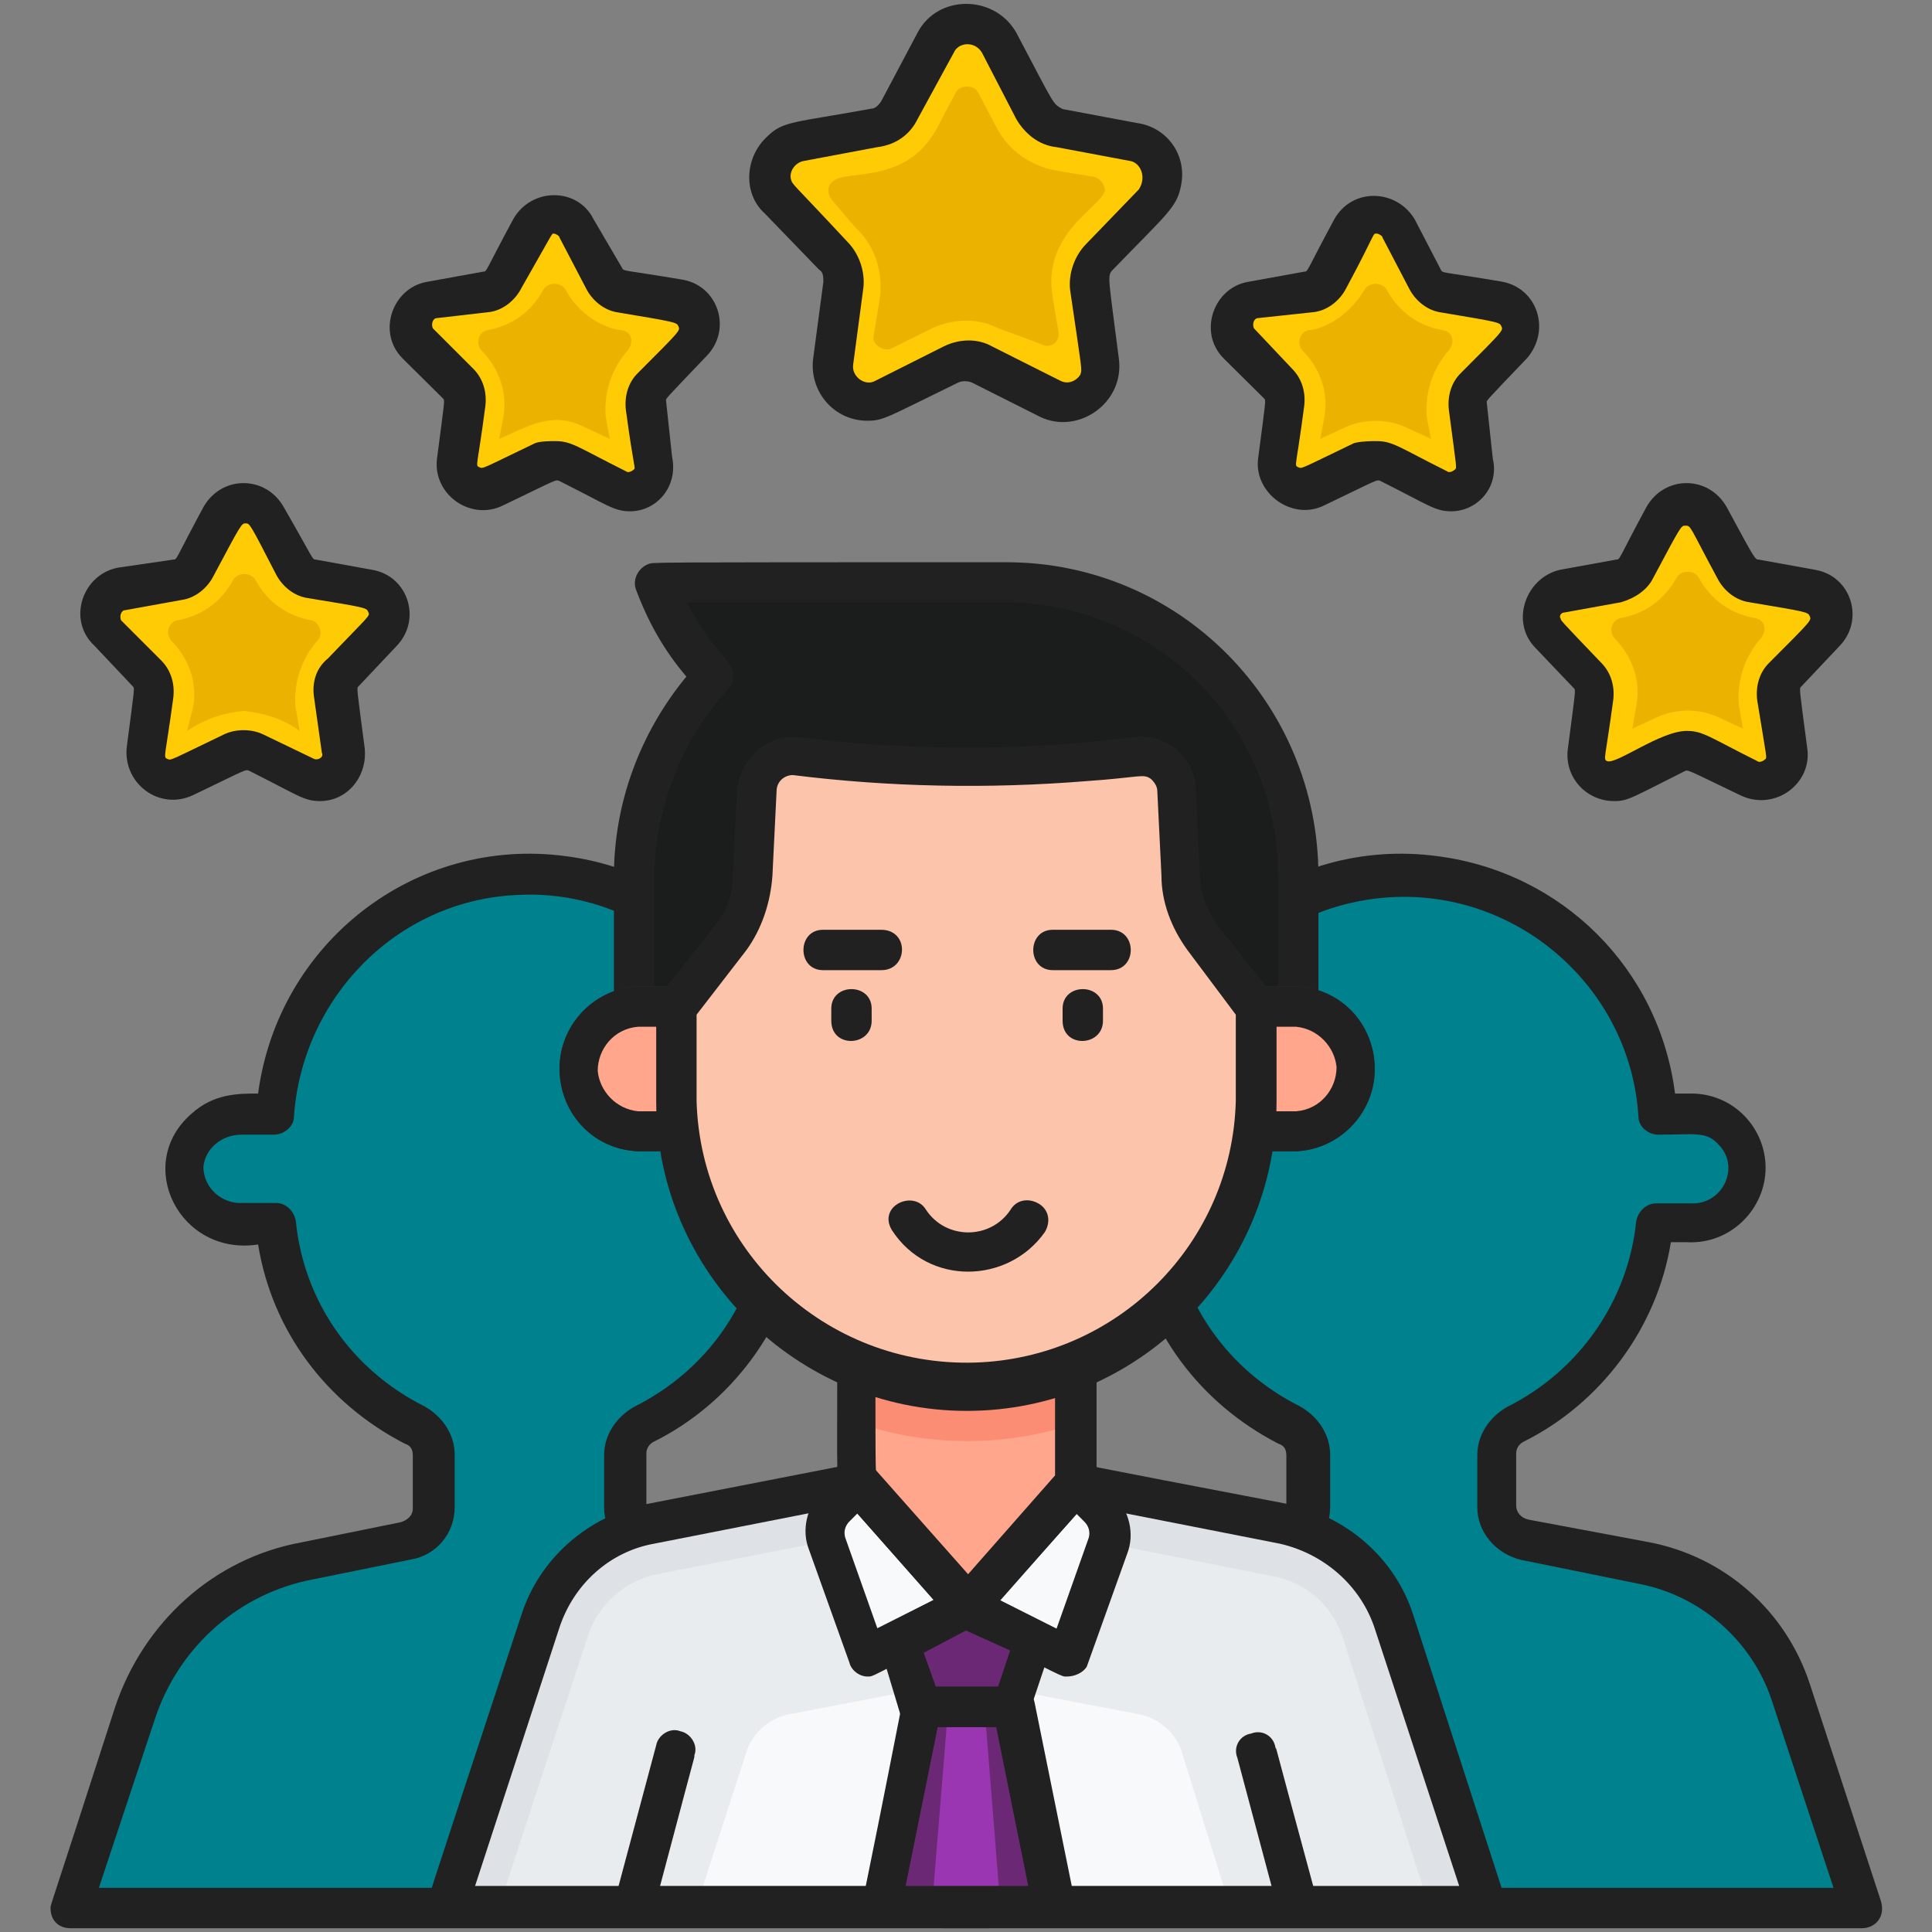 <svg xmlns:svg="http://www.w3.org/2000/svg" xmlns="http://www.w3.org/2000/svg" xmlns:xlink="http://www.w3.org/1999/xlink" id="svg8" x="0px" y="0px" viewBox="0 0 512 512" style="enable-background:new 0 0 512 512;" xml:space="preserve"><rect x="0" y="0" width="512" height="512" fill="#808080" stroke="none"/><style type="text/css">	.st0{fill:#00818E;}	.st1{fill:#212121;}	.st2{fill:#DEE2E6;}	.st3{fill:#E9ECEF;}	.st4{fill:#F8F9FA;}	.st5{fill:#6B2975;}	.st6{fill:#9A36B2;}	.st7{fill:#FFA68D;}	.st8{fill:#1B1C1C;}	.st9{fill:#302D3D;}	.st10{fill:#FB8D74;}	.st11{fill:#FBC4AB;}	.st12{fill:#FFCB05;}	.st13{fill:#ECB200;}</style><path class="st0" d="M243.2,448.6c-5.9-17.6-20.8-30.9-38.9-34.1l-31.5-5.9c-4.3-1.1-7.5-4.8-7.5-9.1v-13.9c0-3.2,1.6-6.4,4.8-8 c20.8-10.1,34.7-30.4,36.8-53.3h8.5c8,0,14.4-5.9,15.5-13.9c0.5-8.5-6.4-15.5-14.4-15.5H208c-2.1-37.3-34.1-65.6-71.5-63.5 c-34.1,2.1-61.9,29.3-63.5,63.5H64c-8,0-14.4,5.9-15.5,13.9c-0.5,8,5.9,14.9,13.9,15.5h10.7c2.7,22.9,16.5,43.2,36.8,53.3 c3.2,1.6,4.8,4.8,4.8,8v13.9c0,4.3-3.2,8-7.5,9.1l-26.1,4.8c-21.3,4.3-38.9,19.7-45.3,40.5l-17.1,51.7h243.2L243.2,448.6z"></path><path class="st1" d="M261.9,511H18.7c-3.2,0-5.3-2.1-5.3-5.3c0-1.1-1.1,3.2,17.1-53.3c7.5-22.4,26.1-39.5,49.6-43.7l26.1-5.3 c1.6-0.5,3.2-1.6,3.2-3.7v-13.9c0-1.6-0.5-2.7-2.1-3.2c-20.8-10.7-35.2-29.9-38.9-52.8c-20.8,3.2-33.1-21.3-17.6-34.7 c5.9-5.3,12.3-5.3,17.6-5.3c5.3-40,41.6-68.3,81.6-62.9c33.1,4.3,58.7,30.4,62.9,62.9h4.3c11.2,0,19.7,9.1,19.7,19.7 c0,10.1-9.1,19.7-20.3,19.7h-4.3c-3.7,22.9-18.7,42.7-38.9,52.8c-1.1,0.5-2.1,1.6-2.1,3.2V399c0,1.6,1.1,3.2,3.2,3.7l31.5,5.9 c19.7,3.7,36.3,18.7,42.7,37.9l18.1,57.6C267.8,507.3,265.6,511,261.9,511L261.9,511z M26.2,500.3h228.3l-16.5-50.1 c-5.3-15.5-18.7-27.2-34.7-30.4l-31.5-6.4c-6.9-1.6-11.7-7.5-11.7-13.9v-13.9c0-5.3,3.2-10.1,8-12.8c19.2-9.6,32-27.7,34.1-49.1 c0.5-2.7,2.7-4.8,5.3-4.8h8.5c8.5,0.5,12.8-9.6,7.5-15.5c-3.7-3.7-6.4-2.7-16-2.7c-2.7,0-5.3-2.1-5.3-4.8 c-2.1-34.1-31.5-60.8-65.6-58.7c-31.5,1.6-56.5,27.2-58.7,58.7c0,2.7-2.7,4.8-5.3,4.8H64c-5.3,0-9.6,3.7-10.1,8.5 c0,4.8,3.7,9.1,9.1,9.6h10.1c2.7,0,4.8,2.1,5.3,4.8c2.1,21.3,14.9,39.5,34.1,49.1c4.8,2.7,8,7.5,8,12.8v13.9 c0,6.9-4.8,12.8-11.7,13.9l-26.1,5.3c-19.2,3.7-35.2,17.6-41.6,36.8L26.2,500.3z"></path><path class="st0" d="M474.7,448.6c-5.9-17.6-20.8-30.9-38.9-34.1l-31.5-5.9c-4.3-0.5-7.5-4.3-7.5-9.1v-13.9c0-3.2,2.1-6.4,4.8-8 c20.8-10.1,34.7-30.4,36.8-53.3h9.6c8,0,14.4-5.9,15.5-13.9c0.5-8.5-6.4-15.5-14.4-15.5h-9.6c-2.1-37.3-34.7-65.6-72-63.5 c-34.1,2.1-61.3,29.3-63.5,63.5h-8.5c-8,0-14.4,5.9-15.5,13.9c-0.5,8,5.9,14.9,13.9,14.9H304c2.7,22.9,16.5,43.2,36.8,53.3 c3.2,1.6,4.8,4.8,4.8,8V399c0,4.3-3.2,8-7.5,9.1l-26.1,4.8c-21.3,4.3-38.9,19.7-45.3,40.5l-16.5,52.3h243.2L474.7,448.6z"></path><path class="st1" d="M493.4,511H250.2c-3.2,0-5.3-2.7-5.3-5.3c0-1.1-1.1,2.7,17.1-53.3c7.5-22.4,26.1-39.5,49.6-43.7l26.1-5.3 c1.6-0.5,3.2-1.6,3.2-3.7v-13.9c0-1.6-0.5-2.7-2.1-3.2c-20.8-10.7-35.2-29.9-38.9-52.8c-6.9,1.1-14.4-1.1-19.7-6.4 c-7.5-8-6.9-20.8,1.1-28.3c6.4-5.9,12.3-5.3,18.1-5.3c5.3-40,41.6-68.3,81.6-62.9c33.1,4.3,58.7,29.9,62.9,62.9h4.3 c11.2,0,19.7,9.1,19.7,19.7c0,10.7-9.1,20.3-20.8,19.7h-4.3c-3.7,22.9-18.7,42.7-38.9,52.8c-1.1,0.5-2.1,1.6-2.1,3.2V399 c0,1.6,1.1,3.2,3.2,3.7l31.5,5.9c20.3,3.7,36.8,18.1,43.2,37.9l18.7,57.1C499.8,507.8,497.1,511,493.4,511L493.4,511z M257.6,500.3 h228.3l-16.5-50.1c-5.3-15.5-18.7-27.2-34.7-30.4l-31.5-6.4c-6.9-1.6-11.7-7.5-11.7-13.9v-13.9c0-5.3,3.2-10.1,8-12.8 c19.2-9.6,32-28.3,34.1-49.1c0.5-2.7,2.7-4.8,5.3-4.8h9.1c8.5,0.5,13.3-9.6,7.5-15.5c-3.2-3.7-6.4-2.7-16-2.7 c-2.7,0-5.3-2.1-5.3-4.8c-2.1-34.1-32-60.3-66.1-58.1c-31.5,2.1-56,26.7-58.1,58.1c0,2.7-2.7,4.8-5.3,4.8H296 c-5.3,0-9.6,3.7-10.1,8.5c0,5.3,3.7,9.6,9.1,9.6h10.1c2.7,0,4.8,2.1,5.3,4.8c2.1,21.3,14.9,39.5,34.1,49.1c4.8,2.7,8,7.5,8,12.8 v13.9c0,6.9-4.8,12.8-11.7,13.9l-26.1,5.3c-19.2,3.7-35.2,17.6-41.6,36.8L257.6,500.3z"></path><path class="st2" d="M394.2,505.1H118.4l24.5-75.7c4.3-13.3,15.5-22.9,29.3-25.6l54.9-10.7h58.1l54.9,10.7 c13.9,2.7,24.5,12.3,29.3,25.6L394.2,505.1z"></path><path class="st3" d="M378.7,505.1H132.3l23.5-71.5c2.7-8.5,10.1-14.9,18.7-16.5l43.7-8.5c12.8-2.7,0.5-1.6,65.1-1.6l53.9,10.7 c9.1,1.6,16,8,18.7,16.5L378.7,505.1z"></path><path class="st4" d="M184.6,505.1l13.3-41.1c1.6-4.8,5.9-8.5,10.7-9.6l30.9-5.9h32l30.9,5.9c4.8,1.1,9.1,4.8,10.7,9.6l12.8,41.1 H184.6z"></path><path class="st1" d="M394.2,510.5H118.4c-3.2,0-5.3-2.1-5.3-5.3c0-1.1-1.6,3.7,25.1-77.3c4.8-14.9,17.6-26.1,33.1-29.3l54.9-10.7 h59.2c1.1,0-2.7-0.5,56,10.7c15.5,3.2,28.3,14.4,33.1,29.3l24.5,75.7C400,507.3,397.4,510.5,394.2,510.5L394.2,510.5z M125.9,499.8 h260.8l-22.4-68.3c-3.7-11.2-13.3-19.7-25.1-22.4l-54.4-10.7h-57.1l-54.4,10.7c-11.7,2.1-21.3,10.7-25.1,22.4L125.9,499.8z"></path><path class="st4" d="M256,426.2l-26.7,13.3l-10.7-29.9c-1.1-3.2-0.5-7.5,2.1-9.6l5.9-6.4L256,426.2z"></path><path class="st4" d="M256,426.2l26.7,13.3l10.7-29.3c1.1-3.2,0.5-7.5-2.1-9.6l-5.9-6.9L256,426.2z"></path><g>	<path class="st5" d="M268.3,452.3h-24.5l-5.3-17.6l17.6-8.5l18.1,8.5L268.3,452.3z"></path>	<path class="st5" d="M279,505.1h-45.3l10.1-52.8h24.5L279,505.1z"></path></g><path class="st6" d="M265.1,505.1H247l4.3-52.8h9.6L265.1,505.1z"></path><path class="st7" d="M285.4,351.5v41.6L256,425.7l-28.8-32.5v-41.6H285.4z"></path><path class="st8" d="M266.2,154.7h-92.8c3.7,9.1,8.5,17.6,15.5,24.5c-13.3,14.4-20.8,33.1-20.8,52.8v34.7h176v-34.7 C344,189.4,309.4,154.7,266.2,154.7L266.2,154.7z"></path><path class="st1" d="M344,272.1H168c-3.2,0-5.3-2.1-5.3-5.3v-34.7c0-19.2,6.9-37.9,19.2-52.8c-5.9-6.9-10.1-14.4-13.3-22.9 c-1.1-2.7,0.5-5.9,3.2-6.9c1.6-0.5-4.3-0.5,94.9-0.5c45.9,0,82.7,37.3,82.7,83.2v34.7C349.4,269.9,347.2,272.1,344,272.1L344,272.1z  M173.4,261.4h165.3v-29.3c0-40-32-72-72-72.5h-84.8c3.2,5.9,6.9,11.2,11.2,16c1.6,2.1,1.6,5.3,0,6.9 c-12.3,13.3-19.2,30.9-19.7,49.1L173.4,261.4z"></path><path class="st9" d="M343.5,305.1H169.1c-12.3-0.5-21.3-10.7-20.8-22.9c0.5-11.2,9.6-20.3,20.8-20.8h174.4 c12.3,0.5,21.3,10.7,20.8,22.9C363.8,295.5,354.7,304.6,343.5,305.1z M169.1,272.1c-6.4,0.5-10.7,5.9-10.7,11.7 c0.5,5.3,4.8,10.1,10.7,10.7h174.4c6.4-0.5,10.7-5.9,10.7-11.7c-0.5-5.3-4.8-10.1-10.7-10.7H169.1z"></path><path class="st7" d="M360,283.3c0,9.1-7.5,16.5-16.5,16.5H168.6c-9.1-0.5-16-8.5-15.5-17.6c0.5-8.5,6.9-14.9,15.5-15.5H343 C352.6,266.7,360,274.2,360,283.3L360,283.3z"></path><path class="st10" d="M285.4,351.5v25.6c-18.7,6.4-39.5,6.4-58.1,0v-25.6H285.4z"></path><path class="st1" d="M252.3,429.4l-28.8-32.5c-2.1-2.1-1.6-0.5-1.6-45.3c0-3.2,2.1-5.3,5.3-5.3h58.1c3.2,0,5.3,2.1,5.3,5.3v41.6 c0,3.2,0.5,1.1-30.4,36.3C258.2,432.1,254.4,432.1,252.3,429.4L252.3,429.4z M232.6,391l23.5,26.7l23.5-26.7v-34.7H232 C232,394.7,232,391,232.6,391z"></path><path class="st1" d="M343.5,305.1H169.1c-12.3-0.5-21.3-10.7-20.8-22.9c0.5-11.2,9.6-20.3,20.8-20.8h174.4 c12.3,0.5,21.3,10.7,20.8,22.9C363.8,295.5,354.7,304.6,343.5,305.1z M169.1,272.1c-6.4,0.5-10.7,5.9-10.7,11.7 c0.5,5.3,4.8,10.1,10.7,10.7h174.4c6.4-0.5,10.7-5.9,10.7-11.7c-0.5-5.3-4.8-10.1-10.7-10.7H169.1z"></path><path class="st11" d="M332.8,266.7v25.1c-1.1,42.7-36.3,75.7-78.9,74.7c-41.1-1.1-73.6-34.1-74.7-74.7v-25.1l14.4-18.1 c3.7-4.8,5.9-10.7,5.9-16.5l1.1-22.4c0-5.3,4.3-9.1,9.6-9.1c29.9,3.7,60.8,3.7,90.7,0c5.3-0.5,10.1,3.2,10.7,8.5 c0,0.5,0.5,7.5,1.1,23.5c0,5.9,2.1,11.7,5.9,16.5L332.8,266.7z"></path><path class="st12" d="M264,11.3l9.6,18.1c1.6,2.7,3.7,4.3,6.4,4.8l19.7,3.7c5.3,0.5,8.5,5.3,8,10.7c-0.5,4.3-2.1,4.8-16.5,19.7 c-2.1,2.1-3.2,4.8-2.7,8l2.7,20.3c1.1,7.5-6.4,12.8-13.3,9.6l-18.1-9.1c-2.7-1.1-5.9-1.1-8,0l-18.1,9.1c-4.8,2.1-10.1,0.5-12.3-4.3 c-1.6-3.2-1.1-3.7,2.1-25.6c0.5-2.7-0.5-5.9-2.7-8L207,53.9c-5.3-5.3-2.1-14.4,5.3-15.5l19.7-3.7c2.7-0.5,5.3-2.1,6.4-4.8l9.1-18.1 C251.2,4.9,260.8,4.9,264,11.3L264,11.3z"></path><path class="st13" d="M264.6,87c-5.3-2.7-11.7-2.7-17.6,0l-10.7,5.3c-2.1,1.1-5.3-1.1-4.8-3.2l1.6-9.6c1.1-6.9-1.1-14.4-6.4-19.2 l-6.4-7.5c-1.1-1.6-1.1-3.7,0.5-4.8c3.7-3.2,19.7,1.1,27.7-14.4l4.8-9.1c1.1-2.1,4.8-2.1,5.9,0l4.8,9.1c3.2,6.4,9.6,10.7,16.5,11.7 l9.6,1.6c1.6,0.5,2.7,2.1,2.7,3.7c-1.1,4.3-16.5,11.2-13.9,27.7l1.6,9.6c0.5,2.7-2.1,4.8-4.8,3.2L264.6,87z"></path><path class="st12" d="M153.1,59.8l6.9,13.3c1.1,2.1,2.7,3.2,4.8,3.7l14.9,2.7c3.7,0.5,6.4,4.3,5.3,8c-0.5,3.2-1.6,3.7-12.3,14.4 c-1.6,1.6-2.1,3.7-1.6,5.9l2.1,14.9c1.1,5.3-4.8,9.6-9.6,7.5l-13.3-6.4c-2.1-1.1-4.3-1.1-5.9,0l-13.3,6.4c-3.2,1.6-7.5,0-9.1-3.2 c-1.1-2.7-0.5-2.7,1.6-18.7c0.5-2.1-0.5-4.3-2.1-5.9L111,91.8c-3.7-3.7-1.6-10.7,3.7-11.7l14.9-2.7c2.1-0.5,3.7-1.6,4.8-3.7 l6.9-13.3C143.5,55,151,55,153.1,59.8L153.1,59.8z"></path><path class="st13" d="M154.7,113.1c-8.5-4.3-14.9,0-22.4,3.2l1.1-5.9c1.1-6.4-1.1-12.8-5.9-17.6c-1.6-2.1-0.5-4.8,1.6-5.3 c6.4-1.1,11.7-4.8,14.9-10.7c1.1-2.1,4.8-2.1,5.9,0c4.3,8,12.3,10.7,14.9,10.7c2.7,0.5,3.2,3.2,1.6,5.3c-4.3,4.8-6.4,11.2-5.9,17.6 l1.1,5.9L154.7,113.1z"></path><path class="st12" d="M71,136.6l6.9,13.3c1.1,1.6,2.7,3.2,4.8,3.7l14.9,2.7c3.7,0.5,6.4,4.3,5.3,8c-0.5,2.7-1.1,2.7-12.3,14.4 c-1.6,1.6-2.1,3.7-2.1,5.9l2.1,14.9c0.5,5.3-4.8,9.6-10.1,6.9l-13.3-6.4c-2.1-1.1-4.3-1.1-5.9,0L48,206.5c-3.2,1.6-7.5,0.5-9.1-3.2 c-1.6-2.7-0.5-3.7,1.6-18.7c0.5-2.1-0.5-4.3-1.6-5.9l-10.1-10.7c-3.7-3.7-1.6-10.7,3.7-11.7l14.4-2.7c2.1-0.5,3.7-1.6,4.8-3.7 l6.9-13.3C61.4,131.8,68.8,131.8,71,136.6z"></path><path class="st13" d="M51.2,187.3c1.1-6.4-1.1-12.8-5.9-17.6c-1.6-2.1-0.5-4.8,1.6-5.3c6.4-1.1,11.7-4.8,14.9-10.7 c1.1-2.1,4.8-2.1,5.9,0c3.2,5.9,8.5,9.6,14.9,10.7c2.1,0.5,3.2,3.7,1.6,5.3c-4.3,4.8-6.4,11.2-5.9,17.6l1.1,6.4 c-4.3-3.2-9.6-4.8-14.9-5.3c-5.3,0.5-10.1,2.1-14.9,5.3L51.2,187.3z"></path><path class="st12" d="M359,59.8L352,73.1c-1.1,2.1-2.7,3.2-4.8,3.7L332.3,79c-3.7,0.5-6.4,4.3-5.3,8c0.5,3.2,1.6,3.7,12.3,14.4 c1.6,1.6,2.1,3.7,1.6,5.9l-2.1,14.9c-1.1,5.3,4.8,9.6,9.6,7.5l13.3-6.4c2.1-1.1,4.3-1.1,5.9,0l13.3,6.4c3.2,1.6,7.5,0,9.1-3.2 c1.1-2.7,0.5-2.7-1.6-18.7c-0.5-2.1,0.5-4.3,1.6-5.9L400,91.3c3.7-3.7,1.6-10.7-3.7-11.7l-14.9-2.7c-2.1-0.5-3.7-1.6-4.8-3.7 l-6.9-13.3C369.1,54.5,361.1,54.5,359,59.8L359,59.8z"></path><path class="st13" d="M372.3,113.1c-4.8-2.1-10.7-2.1-15.5,0l-6.9,3.2l1.1-5.9c1.1-6.4-1.1-12.8-5.9-17.6c-1.6-2.1-0.5-4.8,1.6-5.3 c2.7,0,10.1-2.7,14.9-10.7c1.1-2.1,4.8-2.1,5.9,0c3.2,5.9,8.5,9.6,14.9,10.7c2.7,0.5,3.2,3.2,1.6,5.3c-4.3,4.8-6.4,11.2-5.9,17.6 l1.1,5.9L372.3,113.1z"></path><path class="st12" d="M441.1,136.6l-6.9,13.3c-1.1,1.6-2.7,3.2-4.8,3.7l-14.9,2.7c-3.7,0.5-6.4,4.3-5.3,8c0.5,2.7,1.1,2.7,12.3,14.4 c1.6,1.6,2.1,3.7,1.6,5.9l-2.1,14.9c-0.5,5.3,4.8,9.6,9.6,6.9l13.3-6.4c2.1-1.1,4.3-1.1,5.9,0l13.3,6.4c3.2,1.6,7.5,0.5,9.1-3.2 c1.6-2.7,0.5-3.7-1.6-18.7c-0.5-2.1,0.5-4.3,1.6-5.9l10.1-10.7c3.7-3.7,1.6-10.7-3.7-11.7l-13.3-2.7c-2.1-0.5-3.7-1.6-4.8-3.7 l-6.9-13.3C450.7,131.8,443.2,131.8,441.1,136.6L441.1,136.6z"></path><path class="st13" d="M455,189.9c-4.8-2.1-10.7-2.1-15.5,0l-6.9,3.2l1.1-6.4c1.1-6.4-1.1-12.8-5.9-17.6c-1.6-2.1-0.5-4.8,1.6-5.3 c6.4-1.1,11.7-4.8,14.9-10.7c1.1-2.1,4.8-2.1,5.9,0c3.2,5.9,8.5,9.6,14.9,10.7c2.7,0.5,3.2,3.2,1.6,5.3c-4.3,4.8-6.4,11.2-5.9,17.6 l1.1,6.4L455,189.9z"></path><g>	<path class="st1" d="M344,510.5H168c-3.2,0-5.3-2.1-5.3-5.3c0-1.1-0.5,1.1,11.2-42.7c0.5-2.7,3.7-4.8,6.4-3.7  c2.7,0.5,4.8,3.7,3.7,6.4c-0.5,2.7,3.2-11.7-9.1,34.7h162.1l-9.1-34.1c-1.1-2.7,0.5-5.9,3.7-6.4c2.7-1.1,5.9,0.5,6.4,3.7  c1.1,3.2-3.7-13.9,11.2,41.1C350.4,507.3,347.8,510.5,344,510.5L344,510.5z"></path>	<path class="st1" d="M229.9,444.3c-2.1,0-4.3-1.6-4.8-3.7l-10.7-29.9c-2.1-5.3-0.5-11.2,3.2-15.5c6.4-6.9,6.9-8,10.1-8  c1.6,0,2.7,0.5,3.7,1.6l28.8,32.5c2.1,2.7,1.6,6.9-1.6,8.5C229.9,444.9,231.5,444.3,229.9,444.3z M227.2,401.1l-2.1,2.1  c-1.1,1.1-1.6,2.7-1.1,4.3l8.5,24l14.9-7.5L227.2,401.1z"></path>	<path class="st1" d="M282.7,444.3c-1.6,0,0,0.5-28.8-13.9c-2.7-1.1-3.7-4.3-2.1-6.9c0.5-1.1-2.1,2.1,29.9-33.6  c1.1-1.1,2.1-1.6,3.7-1.6c3.2,0,4.3,1.6,10.1,8c3.7,4.3,5.3,10.1,3.2,15.5L288,441.7C287,443.3,284.8,444.3,282.7,444.3  L282.7,444.3z M265.1,424.1l14.9,7.5l8.5-24c0.5-1.6,0-3.2-1.1-4.3l-2.1-2.1L265.1,424.1z"></path>	<path class="st1" d="M268.3,457.7h-24.5c-2.7,0-4.8-1.6-5.3-3.7l-5.3-17.6c-0.5-2.7,0.5-5.3,2.7-6.4l17.6-9.1  c1.6-0.5,3.2-0.5,4.8,0l17.6,9.1c2.1,1.1,3.7,3.7,2.7,6.4l-5.9,17.6C272.6,456.1,271,457.7,268.3,457.7L268.3,457.7z M248,447h16.5  l3.2-9.6l-11.7-5.3l-11.2,5.9L248,447z"></path>	<path class="st1" d="M279,510.5h-45.3c-3.2,0-5.3-2.1-5.3-5.3c0-1.1-0.5,3.2,10.7-53.9c0.5-2.7,2.7-4.3,5.3-4.3h24.5  c2.7,0,4.8,1.6,5.3,4.3l10.7,52.8C285.4,507.8,282.2,511,279,510.5z M240,499.8h32.5l-8.5-42.1h-15.5L240,499.8z"></path>	<path class="st1" d="M173.9,291.8v-25.1c0-2.7,0-1.6,15.5-21.3c3.2-3.7,4.8-8.5,4.8-13.3l1.1-22.4c0.5-8,7.5-14.9,15.5-14.4  c3.2,0,40.5,6.4,89.6,0c8.5-1.1,16.5,5.3,16.5,14.4l1.1,22.4c0,4.8,2.1,9.6,4.8,13.3c15.5,19.7,15.5,18.7,15.5,21.3v25.1  c0,45.3-36.8,82.1-82.1,82.1C211.2,373.9,173.9,337.1,173.9,291.8L173.9,291.8z M184.6,268.9v22.9c1.1,39.5,34.1,70.4,73.6,69.3  c37.9-1.1,68.3-31.5,69.3-69.3v-22.9l-12.8-17.1c-4.3-5.9-6.9-12.8-6.9-19.7l-1.1-22.4c0-1.1-0.5-2.1-1.6-3.2  c-2.1-1.6-2.7-0.5-17.1,0.5c-26.1,2.1-52.3,1.6-77.9-1.6c-2.1,0-4.3,1.6-4.3,4.3l-1.1,22.4c-0.5,6.9-2.7,13.9-6.9,19.7L184.6,268.9  z"></path>	<path class="st1" d="M281.6,270.5v-3.2c0-6.9,10.7-6.9,10.7,0v3.2C292.3,277.4,281.6,277.9,281.6,270.5z"></path>	<path class="st1" d="M294.4,257.1H279c-6.9,0-6.9-10.7,0-10.7h15.5C301.4,246.5,301.4,257.1,294.4,257.1z"></path>	<path class="st1" d="M220.3,270.5v-3.2c0-6.9,10.7-6.9,10.7,0v3.2C231,277.4,220.3,277.9,220.3,270.5z"></path>	<path class="st1" d="M233.6,257.1h-15.5c-6.9,0-6.9-10.7,0-10.7h15.5C241.1,246.5,240.6,257.1,233.6,257.1z"></path>	<path class="st1" d="M236.3,325.9c-3.7-6.4,5.9-10.7,9.1-5.3c5.3,8,17.1,8,22.4,0c1.6-2.7,4.8-3.2,7.5-1.6c2.7,1.6,3.2,4.8,1.6,7.5  C267.2,340.3,245.9,340.9,236.3,325.9L236.3,325.9z"></path>	<path class="st1" d="M229.9,111.5c-9.1,0-15.5-8-14.4-16.5l2.7-20.3c0-1.1,0-2.7-1.1-3.2l-14.4-14.9c-5.9-5.3-5.3-14.9,0.5-20.3  c4.3-4.3,6.9-3.7,27.7-7.5c1.1,0,2.1-1.1,2.7-2.1l9.6-18.1c5.3-10.1,20.3-10.1,26.1,0c10.7,20.3,9.6,18.7,12.3,20.3l19.7,3.7  c8,1.1,13.3,8.5,11.7,16.5c-1.1,5.9-3.7,7.5-18.1,22.4c-1.6,1.6-1.1,2.1,1.6,23.5c1.6,11.7-10.7,20.3-20.8,15.5l-18.1-9.1  c-1.1-0.5-2.7-0.5-3.7,0C235.2,110.5,234.2,111.5,229.9,111.5L229.9,111.5z M252.8,13.9l-9.6,17.6c-2.1,4.3-5.9,6.9-10.7,7.5  l-19.7,3.7c-2.1,0.5-3.7,2.7-3.2,4.8c0.5,1.6,0,0.5,14.9,16.5c3.2,3.2,4.8,8,4.3,12.3l-2.7,20.3c-0.5,3.2,3.2,5.9,5.9,4.3l18.1-9.1  c4.3-2.1,9.1-2.1,12.8,0l18.1,9.1c2.1,1.1,4.3,0,5.3-1.6c0.5-1.6,0.5-0.5-2.7-22.4c-0.5-4.3,1.1-9.1,4.3-12.3l13.9-14.4  c2.1-3.2,0.5-6.9-2.1-7.5L280,39c-4.8-0.5-8.5-3.7-10.7-7.5l-9.1-17.6C258.2,10.7,253.9,11.3,252.8,13.9L252.8,13.9z"></path>	<path class="st1" d="M167,135.5c-4.3,0-5.9-1.6-18.7-8c-1.1-0.5-0.5-0.5-14.9,6.4c-8.5,4.3-18.7-2.7-17.6-12.3  c2.1-16,2.1-15.5,1.6-16L106.7,95c-6.9-6.9-2.7-18.7,6.4-20.3l14.9-2.7c1.1,0,0.5,0,8-13.9c4.8-8.5,17.1-8.5,21.3,0l7.5,12.8  c0.5,1.1,0,0.5,16,3.2c9.6,1.6,13.3,13.3,6.4,20.3c-11.2,11.7-10.7,11.2-10.7,11.7l1.6,14.9C179.8,129.1,173.9,135.5,167,135.5  L167,135.5z M147.2,116.9c4.3,0,5.9,1.6,18.7,8c0.5,0.5,1.6,0,2.1-0.5c0.5-0.5,0,0-2.1-15.5c-0.5-3.7,0.5-7.5,3.2-10.1  c11.2-11.2,11.2-11.2,10.7-12.3s-0.5-1.1-16-3.7c-3.7-0.5-6.9-3.2-8.5-6.4L148.3,63c0-0.5-1.1-1.1-1.6-1.1s0-0.5-8.5,14.4  c-1.6,3.2-4.8,5.9-8.5,6.4l-13.9,1.6c-1.1,0-1.6,1.6-1.1,2.7l10.7,10.7c2.7,2.7,3.7,6.4,3.2,10.1c-2.1,16-2.7,15.5-1.6,16  s0.5,0.5,14.9-6.4C143.5,116.9,145.6,116.9,147.2,116.9L147.2,116.9z"></path>	<path class="st1" d="M84.8,212.3c-4.3,0-5.9-1.6-18.7-8c-1.1-0.5-0.5-0.5-14.9,6.4c-9.1,4.3-18.7-3.2-17.6-12.8  c2.1-16,2.1-15.5,1.6-16l-10.1-10.7c-7.5-6.9-3.2-19.2,6.4-20.8l14.4-2.1c1.1,0,0.5,0,8-13.9c4.8-8.5,16.5-8.5,21.3,0  c8,13.9,7.5,13.9,8.5,13.9l14.9,2.7c9.6,1.6,13.3,13.3,6.4,20.3L95,181.9c-0.5,0.5-0.5,0,1.6,16C97.6,205.4,92.3,212.3,84.8,212.3z   M65.1,138.7c-1.1,0-1.1,0-8.5,13.9c-1.6,3.2-4.8,5.9-8.5,6.4l-14.9,2.7c-1.1,0-1.6,1.6-1.1,2.7L42.7,175c2.7,2.7,3.7,6.4,3.2,10.1  c-2.1,15.5-2.7,15.5-1.6,16s0.5,0.5,14.9-6.4c3.2-1.6,7.5-1.6,10.7,0l13.3,6.4c1.1,0.5,2.7-0.5,2.1-1.6l-2.1-14.9  c-0.5-3.7,0.5-7.5,3.7-10.1c11.2-11.7,11.2-11.2,10.7-12.3c-0.5-1.1,0-1.1-16-3.7c-3.7-0.5-6.9-3.2-8.5-6.4  C66.2,138.7,66.2,138.7,65.1,138.7z"></path>	<path class="st1" d="M384.6,135.5c-4.3,0-5.9-1.6-18.7-8c-1.1-0.5-0.5-0.5-14.9,6.4c-8.5,4.3-18.7-3.2-17.6-12.3  c2.1-16,2.1-15.5,1.6-16L324.3,95c-6.9-6.9-2.7-18.7,6.4-20.3l14.9-2.7c1.1,0,0.5,0,8-13.9c4.8-8.5,16.5-8,21.3,0l6.9,13.3  c0.5,1.1,0,0.5,16,3.2c9.6,1.6,13.3,12.8,6.9,20.3c-11.2,11.7-10.7,11.2-10.7,11.7l1.6,14.9C397.4,129.1,391.5,135.5,384.6,135.5  L384.6,135.5z M364.8,116.9c4.3,0,5.9,1.6,18.7,8c0.5,0.5,1.6,0,2.1-0.5s0.5,0.5-1.6-15.5c-0.5-3.7,0.5-7.5,3.2-10.1  c11.2-11.2,11.2-11.2,10.7-12.3s-0.5-1.1-16-3.7c-3.7-0.5-6.9-3.2-8.5-6.4L366.4,63c0-0.5-1.1-1.1-1.6-1.1c-1.1,0,0-0.5-8,14.4  c-1.6,3.2-4.8,5.9-8.5,6.4l-14.9,1.6c-1.1,0-1.6,1.6-1.1,2.7l10.1,10.7c2.7,2.7,3.7,6.4,3.2,10.1c-2.1,16-2.7,15.5-1.6,16  s0.5,0.5,14.9-6.4C361.1,116.9,363.2,116.9,364.8,116.9L364.8,116.9z"></path>	<path class="st1" d="M427.8,212.3c-7.5,0-13.3-6.4-12.3-13.9c2.1-16,2.1-15.5,1.6-16L407,171.8c-6.9-6.9-2.7-18.7,6.4-20.8  l14.9-2.7c1.1,0,0.5,0,8-13.9c4.8-8.5,16.5-8.5,21.3,0c7.5,13.9,7.5,13.9,8.5,13.9l14.9,2.7c9.6,1.6,13.3,13.3,6.4,20.3l-10.1,10.7  c-0.5,0.5-0.5,0,1.6,16c1.6,9.6-8.5,17.1-17.6,12.8c-14.4-6.9-13.9-6.9-14.9-6.4C432.6,211.3,431.5,212.3,427.8,212.3L427.8,212.3z   M447,193.7c4.3,0,5.9,1.6,18.7,8c0.5,0.5,1.6,0,2.1-0.5s0.5,0.5-2.1-15.5c-0.5-3.7,0.5-7.5,3.2-10.1  c11.2-11.2,11.2-11.2,10.7-12.3c-0.5-1.1-0.5-1.1-16-3.7c-3.7-0.5-6.9-3.2-8.5-6.4c-7.5-13.9-6.9-13.9-8.5-13.9  c-1.1,0-1.1,0-8.5,13.9c-1.6,3.2-4.8,5.3-8.5,6.4l-14.9,2.7c-1.1,0-1.6,1.1-1.1,1.6c0,0.5-0.5,0,10.7,11.7  c2.7,2.7,3.7,6.4,3.2,10.1c-2.1,15.5-2.7,15.5-1.6,16C428.3,202.7,440,193.7,447,193.7z"></path></g></svg>